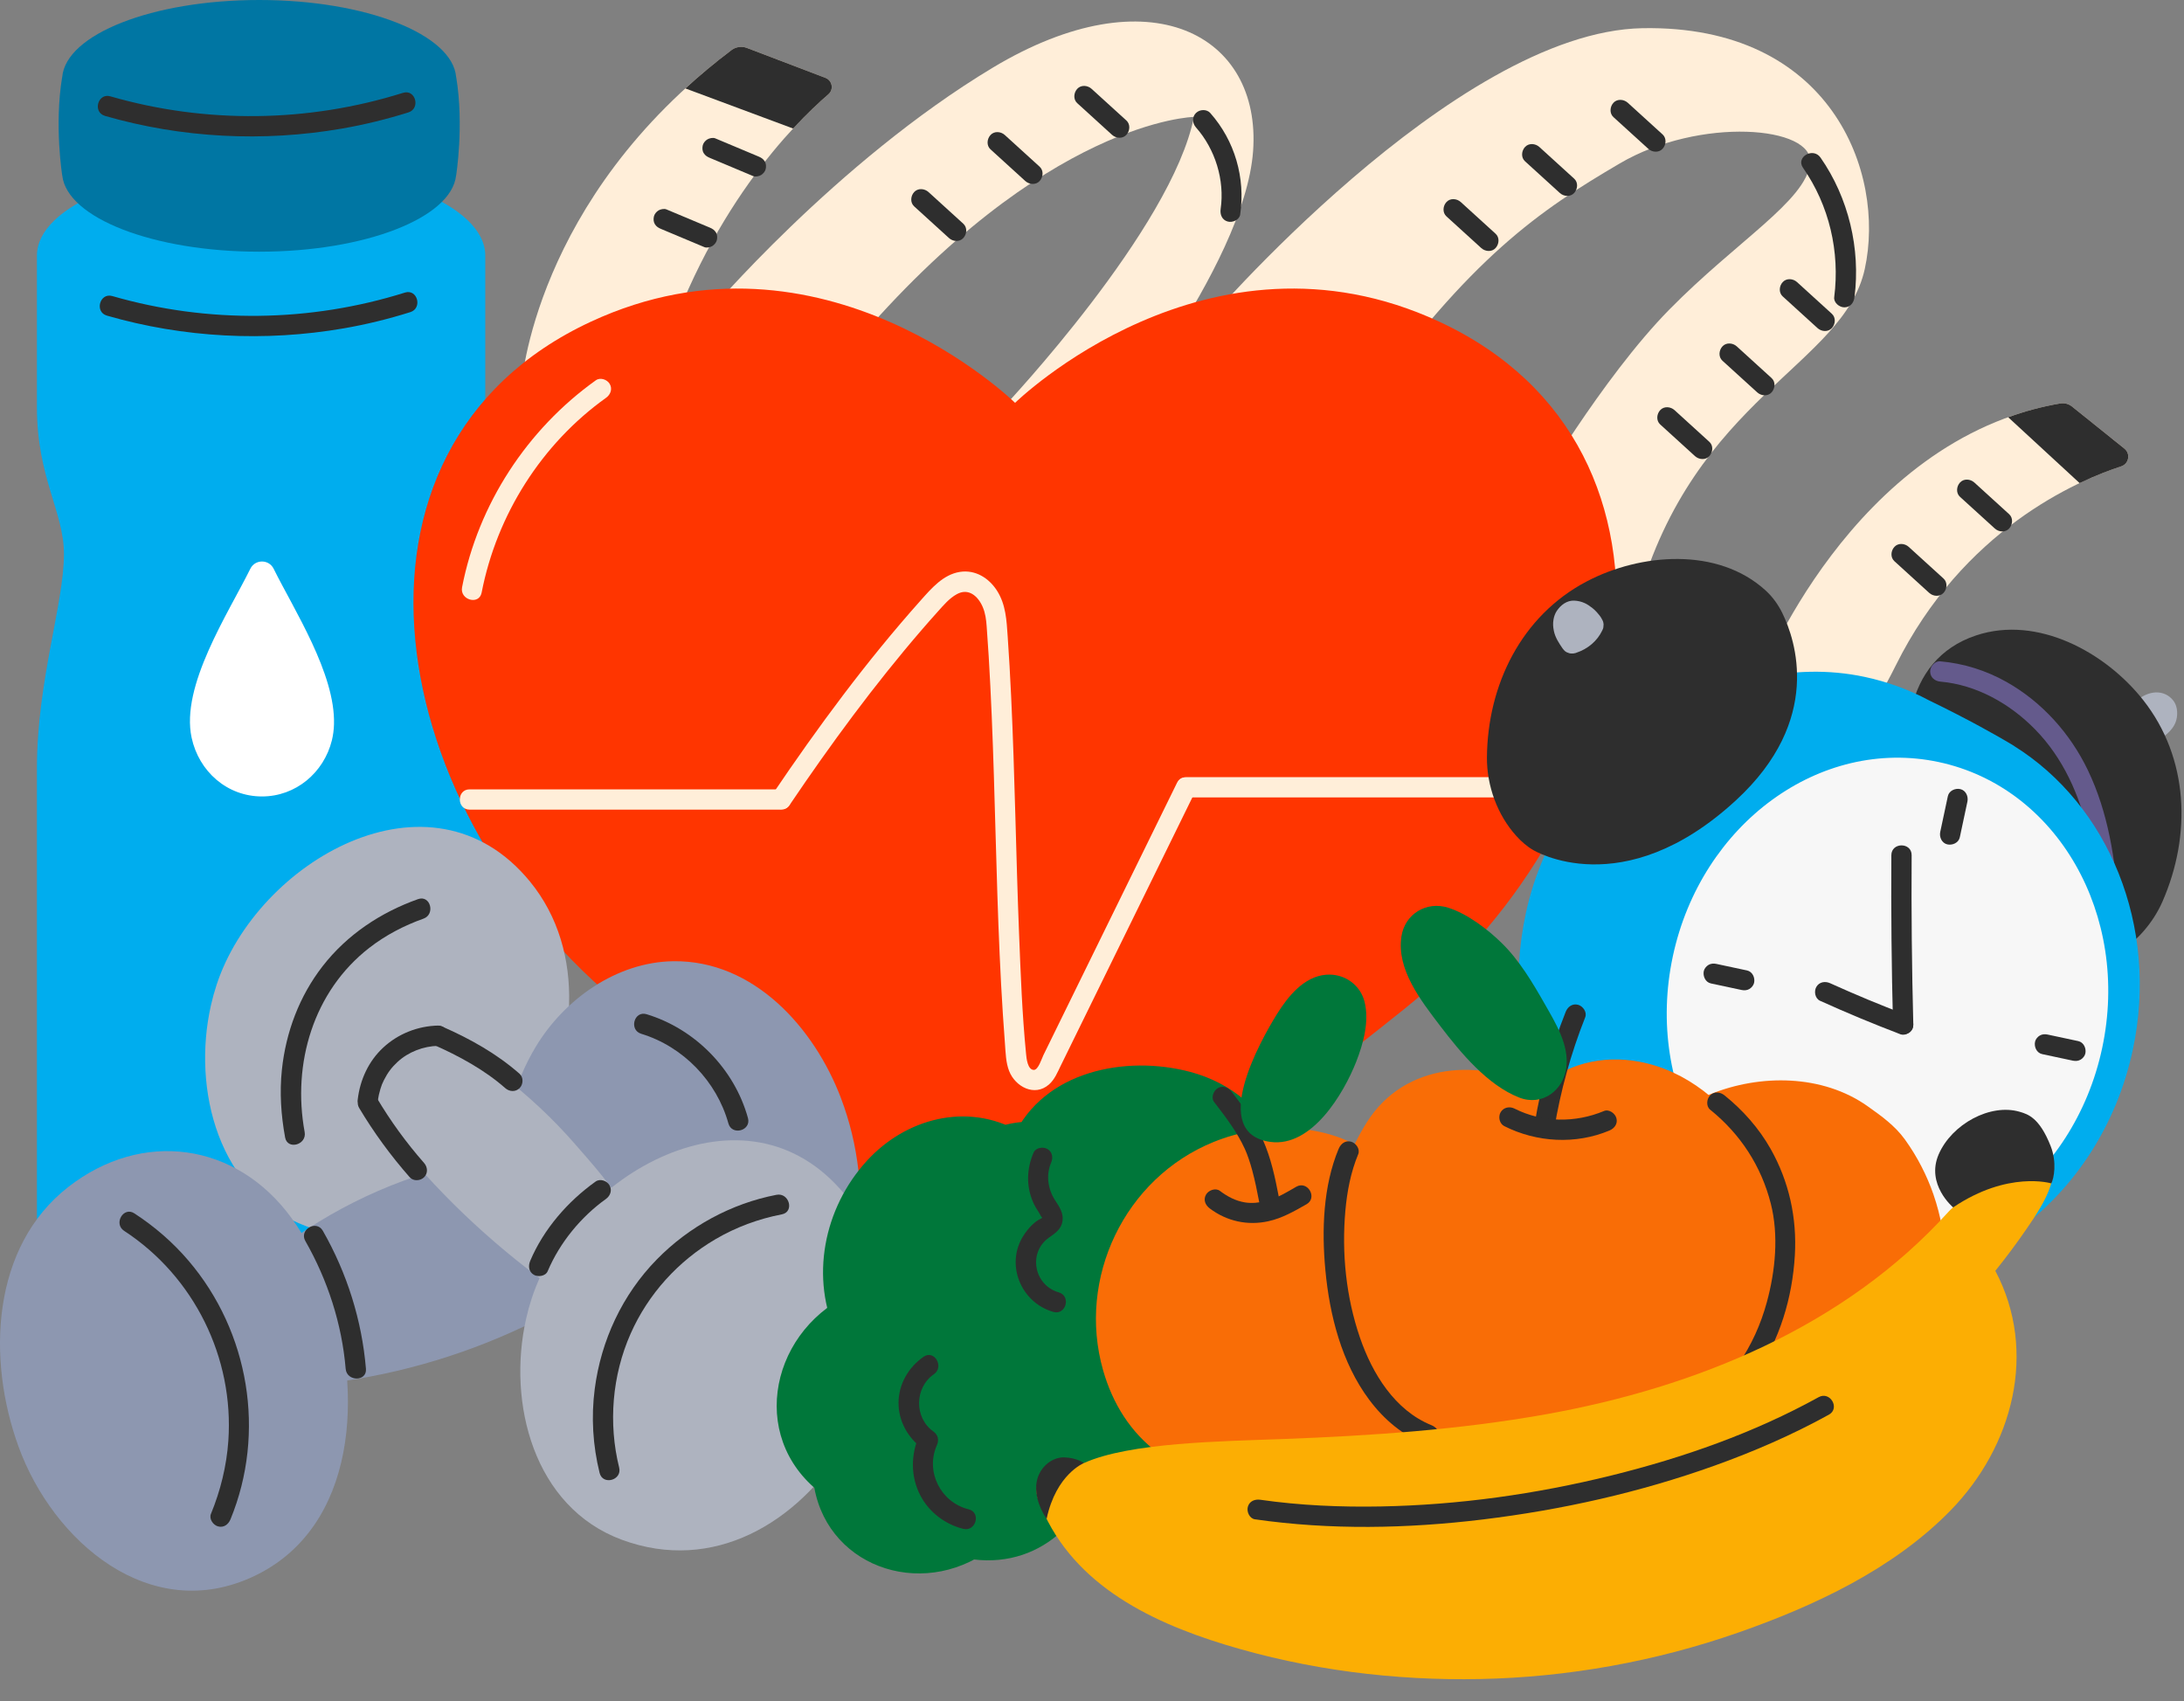 <svg width="95" height="74" viewBox="0 0 95 74" fill="none" xmlns="http://www.w3.org/2000/svg">
<rect x="0" y="0" width="95" height="74" fill="#808080" stroke="none"/>
<g id="Layer_1">
<g id="Group">
<path id="Vector" d="M21.108 17.725C21.108 20.766 19.933 22.276 19.933 24.097C19.933 26.25 21.108 29.649 21.108 33.394L21.108 53.796C21.108 55.977 16.742 57.744 11.358 57.744C5.973 57.744 1.607 55.977 1.607 53.796L1.607 33.394C1.607 29.649 2.782 26.249 2.782 24.097C2.782 22.276 1.607 20.766 1.607 17.725L1.607 11.114C1.607 8.934 5.973 7.167 11.358 7.167C16.742 7.167 21.108 8.934 21.108 11.114L21.108 17.725Z" fill="#00ADEE"/>
<path id="Vector_2" d="M19.845 3.357H19.842C19.693 1.493 15.915 0 11.274 0C6.632 0 2.855 1.493 2.706 3.357H2.703C2.356 5.461 2.708 7.638 2.708 7.638H2.709C2.918 9.48 6.672 10.948 11.274 10.948C15.876 10.948 19.63 9.48 19.839 7.638H19.84C19.84 7.638 20.192 5.461 19.845 3.357Z" fill="#0076A3"/>
<path id="Vector_3" d="M4.649 13.728C7.989 14.693 11.527 14.874 14.951 14.282C15.932 14.112 16.899 13.875 17.849 13.576C18.388 13.406 18.158 12.555 17.614 12.726C13.491 14.021 9.037 14.077 4.884 12.877C4.338 12.72 4.104 13.571 4.65 13.728L4.649 13.728Z" fill="#2E2E2E"/>
<path id="Vector_4" d="M4.565 5.041C7.905 6.005 11.443 6.186 14.867 5.594C15.848 5.424 16.815 5.187 17.765 4.889C18.304 4.719 18.074 3.867 17.53 4.038C13.407 5.334 8.953 5.389 4.8 4.19C4.254 4.032 4.02 4.883 4.566 5.04L4.565 5.041Z" fill="#2E2E2E"/>
<path id="Vector_5" d="M14.528 31.506C14.521 31.746 14.491 31.979 14.436 32.203C14.085 33.614 12.86 34.642 11.396 34.642C9.878 34.642 8.651 33.554 8.335 32.086C7.85 29.834 9.92 26.695 10.889 24.738C11.097 24.318 11.695 24.318 11.903 24.738C12.784 26.518 14.594 29.306 14.528 31.506Z" fill="white"/>
</g>
<g id="Group_2">
<path id="Vector_6" d="M30.756 13.67C30.756 13.67 36.352 7.045 43.188 2.941C50.023 -1.162 54.874 1.521 54.507 6.574C54.139 11.627 47.597 19.528 47.597 19.528L43.702 17.654C43.702 17.654 50.979 9.936 51.934 5.085C51.934 5.085 45.466 5.196 37.087 15.063C28.709 24.931 30.756 13.67 30.756 13.67H30.756Z" fill="#FFEED9"/>
<path id="Vector_7" d="M52.021 5.54C52.861 6.49 53.278 7.834 53.096 9.094C53.062 9.329 53.154 9.568 53.404 9.636C53.611 9.694 53.912 9.566 53.946 9.329C54.177 7.734 53.715 6.127 52.645 4.916C52.487 4.737 52.182 4.755 52.021 4.916C51.844 5.093 51.863 5.361 52.021 5.54Z" fill="#2E2E2E"/>
<path id="Vector_8" d="M52.333 14.188C52.333 14.188 63.254 1.373 71.449 1.226C79.644 1.079 82.033 7.51 81.114 11.7C80.196 15.89 73.711 17.286 71.24 26.106C68.5 35.892 66.684 21.598 66.684 21.598C66.684 21.598 69.673 16.453 72.613 13.464C75.553 10.475 78.542 8.74 78.738 7.109C78.934 5.477 73.936 5.065 70.457 7.109C66.978 9.152 63.989 11.161 59.285 17.727C54.581 24.293 52.333 14.187 52.333 14.187V14.188Z" fill="#FFEED9"/>
<path id="Vector_9" d="M78.428 7.298C79.57 8.939 80.037 10.948 79.785 12.927C79.755 13.164 80.009 13.368 80.226 13.368C80.489 13.368 80.637 13.165 80.667 12.927C80.936 10.815 80.408 8.603 79.189 6.854C78.867 6.391 78.102 6.831 78.428 7.299V7.298Z" fill="#2E2E2E"/>
<path id="Vector_10" d="M77.545 12.893C78.049 13.352 78.554 13.812 79.059 14.271C79.23 14.427 79.516 14.452 79.682 14.271C79.838 14.102 79.865 13.813 79.682 13.648C79.178 13.188 78.673 12.729 78.168 12.27C77.997 12.114 77.711 12.089 77.545 12.27C77.389 12.439 77.362 12.728 77.545 12.893Z" fill="#2E2E2E"/>
<path id="Vector_11" d="M74.923 15.69C75.427 16.149 75.932 16.608 76.437 17.067C76.608 17.223 76.894 17.249 77.06 17.067C77.216 16.898 77.243 16.61 77.06 16.444C76.556 15.985 76.051 15.525 75.546 15.066C75.376 14.911 75.089 14.885 74.923 15.066C74.767 15.236 74.74 15.524 74.923 15.69Z" fill="#2E2E2E"/>
<path id="Vector_12" d="M72.216 18.462C72.72 18.922 73.225 19.381 73.73 19.84C73.901 19.996 74.187 20.021 74.353 19.84C74.509 19.671 74.536 19.382 74.353 19.217C73.849 18.758 73.344 18.298 72.839 17.839C72.668 17.684 72.382 17.658 72.216 17.839C72.06 18.008 72.033 18.297 72.216 18.462Z" fill="#2E2E2E"/>
<path id="Vector_13" d="M70.182 5.094C70.687 5.553 71.191 6.012 71.696 6.471C71.867 6.627 72.154 6.653 72.32 6.471C72.475 6.302 72.502 6.013 72.32 5.848C71.815 5.389 71.311 4.929 70.806 4.47C70.635 4.315 70.348 4.289 70.182 4.47C70.027 4.639 70 4.928 70.182 5.094Z" fill="#2E2E2E"/>
<path id="Vector_14" d="M66.336 7.016C66.84 7.476 67.345 7.935 67.85 8.394C68.02 8.55 68.307 8.575 68.473 8.394C68.629 8.225 68.656 7.936 68.473 7.771C67.969 7.312 67.464 6.852 66.959 6.393C66.788 6.238 66.502 6.212 66.336 6.393C66.18 6.562 66.153 6.851 66.336 7.016Z" fill="#2E2E2E"/>
<path id="Vector_15" d="M62.918 9.412C63.422 9.871 63.927 10.33 64.432 10.789C64.603 10.945 64.889 10.971 65.055 10.789C65.211 10.62 65.238 10.331 65.055 10.166C64.551 9.707 64.046 9.247 63.541 8.788C63.37 8.633 63.084 8.607 62.918 8.788C62.762 8.957 62.735 9.246 62.918 9.412Z" fill="#2E2E2E"/>
<path id="Vector_16" d="M46.858 4.487C47.363 4.946 47.867 5.406 48.372 5.865C48.543 6.02 48.83 6.046 48.996 5.865C49.151 5.695 49.178 5.407 48.996 5.241C48.491 4.782 47.987 4.323 47.482 3.864C47.311 3.708 47.024 3.682 46.858 3.864C46.703 4.033 46.676 4.322 46.858 4.487Z" fill="#2E2E2E"/>
<path id="Vector_17" d="M43.085 6.496C43.589 6.955 44.094 7.415 44.599 7.874C44.77 8.029 45.056 8.055 45.222 7.874C45.378 7.705 45.405 7.416 45.222 7.25C44.718 6.791 44.214 6.332 43.708 5.873C43.538 5.717 43.251 5.691 43.085 5.873C42.929 6.042 42.903 6.331 43.085 6.496Z" fill="#2E2E2E"/>
<path id="Vector_18" d="M39.765 8.977C40.269 9.436 40.774 9.895 41.279 10.354C41.45 10.51 41.736 10.536 41.902 10.354C42.058 10.185 42.085 9.896 41.902 9.731C41.398 9.272 40.893 8.812 40.388 8.353C40.218 8.198 39.931 8.172 39.765 8.353C39.609 8.523 39.582 8.811 39.765 8.977Z" fill="#2E2E2E"/>
<path id="Vector_19" d="M35.905 3.387C36.206 3.501 36.275 3.895 36.03 4.105C34.586 5.341 30.732 9.152 28.61 16.146C25.964 24.868 22.681 16.784 22.681 16.784C22.681 16.784 23.202 8.657 31.826 2.176C32.016 2.033 32.267 2 32.488 2.084L35.905 3.387V3.387Z" fill="#FFEED9"/>
<path id="Vector_20" d="M92.41 19.513C92.684 19.733 92.607 20.172 92.272 20.281C90.337 20.914 85.385 23.047 82.456 28.956C78.409 37.123 76.527 29.593 76.527 29.593C76.527 29.593 80.525 19.099 89.619 17.548C89.8 17.517 89.986 17.568 90.129 17.683L92.41 19.513V19.513Z" fill="#FFEED9"/>
<path id="Vector_21" d="M30.876 6.867C31.505 7.131 32.134 7.395 32.763 7.66C32.861 7.701 33.017 7.666 33.103 7.615C33.195 7.562 33.282 7.457 33.306 7.352C33.332 7.239 33.326 7.112 33.261 7.012C33.195 6.909 33.11 6.856 32.998 6.809C32.369 6.545 31.74 6.282 31.111 6.017C31.013 5.976 30.857 6.011 30.771 6.062C30.679 6.115 30.592 6.22 30.568 6.325C30.542 6.438 30.548 6.564 30.613 6.665C30.679 6.768 30.764 6.82 30.876 6.867Z" fill="#2E2E2E"/>
<path id="Vector_22" d="M28.752 9.957C29.381 10.221 30.01 10.485 30.639 10.749C30.737 10.791 30.892 10.756 30.979 10.705C31.07 10.652 31.158 10.546 31.182 10.442C31.207 10.329 31.202 10.202 31.137 10.102C31.07 9.999 30.986 9.946 30.874 9.899C30.244 9.635 29.616 9.371 28.986 9.107C28.889 9.066 28.733 9.101 28.646 9.151C28.555 9.205 28.468 9.31 28.444 9.415C28.418 9.527 28.424 9.654 28.488 9.755C28.555 9.858 28.64 9.91 28.752 9.957Z" fill="#2E2E2E"/>
<path id="Vector_23" d="M85.257 21.611C85.761 22.07 86.266 22.529 86.771 22.988C86.941 23.144 87.228 23.17 87.394 22.988C87.55 22.819 87.576 22.53 87.394 22.365C86.89 21.906 86.385 21.446 85.88 20.987C85.709 20.832 85.423 20.806 85.257 20.987C85.101 21.157 85.074 21.445 85.257 21.611Z" fill="#2E2E2E"/>
<path id="Vector_24" d="M82.403 24.41C82.907 24.869 83.412 25.329 83.917 25.788C84.087 25.943 84.374 25.969 84.54 25.788C84.696 25.619 84.722 25.33 84.54 25.164C84.036 24.705 83.531 24.246 83.026 23.787C82.855 23.631 82.569 23.605 82.403 23.787C82.247 23.956 82.22 24.245 82.403 24.41Z" fill="#2E2E2E"/>
<path id="Vector_25" d="M36.031 4.104C35.658 4.424 35.125 4.915 34.501 5.59H34.498L29.813 3.846C30.431 3.279 31.099 2.721 31.826 2.174C32.016 2.033 32.267 2 32.488 2.084L35.906 3.387C36.206 3.501 36.276 3.894 36.032 4.103L36.031 4.104Z" fill="#2E2E2E"/>
<path id="Vector_26" d="M92.273 20.282C91.815 20.432 91.189 20.664 90.461 21.012H90.459L87.352 18.148C88.068 17.888 88.825 17.683 89.618 17.548C89.799 17.517 89.986 17.568 90.13 17.683L92.409 19.513C92.683 19.733 92.606 20.172 92.273 20.282H92.273Z" fill="#2E2E2E"/>
</g>
<g id="Group_3">
<path id="Vector_27" d="M62.603 13.991C52.532 9.316 44.154 17.522 44.154 17.522C44.154 17.522 35.776 9.316 25.705 13.991C13.842 19.498 16.688 35.436 27.209 43.875C33.111 48.609 39.568 53.295 42.518 55.407C43.497 56.108 44.81 56.108 45.789 55.407C48.74 53.295 55.197 48.609 61.099 43.875C71.62 35.436 74.466 19.498 62.603 13.991Z" fill="#FF3500"/>
<path id="Vector_28" d="M20.427 35.215H33.979C34.546 35.215 34.547 34.333 33.979 34.333H20.427C19.86 34.333 19.859 35.215 20.427 35.215Z" fill="#FFEED9"/>
<path id="Vector_29" d="M34.359 34.996C36.138 32.364 38.025 29.794 40.101 27.387C40.33 27.122 40.562 26.857 40.798 26.596C41.044 26.323 41.294 26.022 41.622 25.843C42.132 25.563 42.544 25.931 42.745 26.398C42.862 26.668 42.897 26.952 42.918 27.243C42.95 27.675 42.979 28.107 43.006 28.54C43.059 29.407 43.101 30.274 43.138 31.142C43.284 34.593 43.328 38.048 43.482 41.498C43.521 42.371 43.566 43.243 43.623 44.114C43.651 44.55 43.681 44.985 43.715 45.421C43.745 45.807 43.752 46.218 43.895 46.584C44.161 47.266 44.999 47.719 45.627 47.172C45.876 46.956 46.003 46.632 46.145 46.343C46.355 45.915 46.565 45.487 46.775 45.059C48.504 41.535 50.233 38.011 51.962 34.488C52.212 33.98 51.451 33.533 51.201 34.042C49.65 37.204 48.098 40.366 46.547 43.527C46.16 44.318 45.771 45.108 45.384 45.898C45.313 46.043 45.162 46.541 44.97 46.537C44.694 46.531 44.65 46.023 44.632 45.838C44.461 44.109 44.397 42.361 44.328 40.625C44.191 37.176 44.146 33.722 43.982 30.273C43.941 29.407 43.892 28.54 43.832 27.675C43.785 26.986 43.753 26.295 43.37 25.695C43.014 25.139 42.424 24.768 41.747 24.876C41.024 24.992 40.51 25.597 40.049 26.114C37.692 28.755 35.579 31.62 33.599 34.552C33.28 35.023 34.044 35.465 34.36 34.997L34.359 34.996Z" fill="#FFEED9"/>
<path id="Vector_30" d="M51.61 34.683L68.15 34.683C68.718 34.683 68.719 33.801 68.15 33.801L51.61 33.801C51.042 33.801 51.041 34.683 51.61 34.683Z" fill="#FFEED9"/>
<path id="Vector_31" d="M20.95 25.778C21.606 22.398 23.556 19.307 26.363 17.302C26.557 17.164 26.65 16.918 26.522 16.699C26.41 16.507 26.113 16.402 25.918 16.541C22.928 18.676 20.801 21.93 20.099 25.544C19.992 26.098 20.842 26.336 20.95 25.778Z" fill="#FFEED9"/>
</g>
<g id="Group_4">
<path id="Vector_32" d="M94.536 30.475C94.35 30.231 94.072 30.105 93.766 30.117C93.506 30.129 93.236 30.241 93.036 30.404C92.957 30.467 92.899 30.528 92.864 30.626C92.83 30.721 92.829 30.812 92.857 30.912C92.946 31.229 93.035 31.546 93.124 31.863C93.136 31.909 93.149 31.955 93.162 32C93.162 32.001 93.163 32.001 93.163 32.002C93.169 32.019 93.176 32.035 93.184 32.051C93.192 32.068 93.2 32.085 93.211 32.101C93.211 32.101 93.211 32.102 93.211 32.102C93.211 32.102 93.212 32.103 93.212 32.103C93.318 32.262 93.54 32.349 93.719 32.281C93.726 32.278 93.732 32.275 93.738 32.272C93.766 32.261 93.794 32.249 93.821 32.232C94.21 31.997 94.618 31.688 94.689 31.205C94.726 30.956 94.694 30.682 94.537 30.476L94.536 30.475Z" fill="#AEB3BF"/>
<path id="Vector_33" d="M83.651 35.127C84.877 37.921 86.878 40.163 89.421 41.827C89.782 42.063 90.13 42.108 90.433 42.027C91.261 42.165 93.224 41.133 94.064 39.213C95.33 36.319 95.211 32.973 93.227 30.453C91.596 28.381 88.635 26.747 85.956 27.638C82.749 28.703 82.475 32.449 83.65 35.127H83.651Z" fill="#2E2E2E"/>
<path id="Vector_34" d="M84.401 29.647C85.977 29.787 87.423 30.605 88.519 31.721C89.742 32.968 90.457 34.582 90.844 36.268C91.079 37.294 91.196 38.338 91.268 39.386C91.307 39.95 92.189 39.954 92.15 39.386C92.011 37.371 91.703 35.347 90.823 33.509C90.06 31.913 88.824 30.529 87.275 29.659C86.386 29.16 85.415 28.855 84.4 28.765C84.163 28.744 83.959 28.983 83.959 29.206C83.959 29.462 84.162 29.626 84.4 29.647H84.401Z" fill="#645A8C"/>
<path id="Vector_35" d="M82.679 54.483C82.761 54.955 82.844 55.426 82.926 55.898C82.969 56.14 83.007 56.383 83.055 56.623C83.103 56.863 83.207 57.097 83.403 57.253C83.667 57.463 84.034 57.513 84.324 57.323C84.54 57.181 84.642 56.946 84.709 56.707C84.836 56.258 84.948 55.803 85.066 55.352C85.069 55.341 85.078 55.302 85.08 55.292C85.188 54.718 84.924 54.147 84.431 53.84C83.987 53.565 83.332 53.606 82.925 53.932C82.818 54.017 82.756 54.105 82.716 54.212C82.712 54.223 82.666 54.412 82.679 54.483Z" fill="#2E2E2E"/>
<path id="Vector_36" d="M87.609 32.448L87.612 32.446C87.612 32.446 87.563 32.415 87.474 32.362C87.445 32.345 87.416 32.327 87.387 32.31C86.904 32.024 85.662 31.31 83.906 30.461C83.042 30.001 82.107 29.654 81.111 29.442C74.846 28.105 67.83 32.884 66.37 39.726C65.133 45.526 67.581 50.491 72.77 53.069C73.487 53.45 77.145 55.34 79.435 55.56C79.442 55.561 79.447 55.56 79.454 55.56C85.463 56.59 91.369 52.242 92.774 45.658C93.925 40.26 91.7 35.001 87.608 32.447L87.609 32.448Z" fill="#00ADEE"/>
<path id="Vector_37" d="M91.441 45.583C92.672 39.815 89.488 34.246 84.331 33.146C79.173 32.046 73.995 35.831 72.764 41.6C71.534 47.368 74.717 52.937 79.875 54.037C85.032 55.137 90.211 51.352 91.441 45.583Z" fill="#F7F7F7"/>
<path id="Vector_38" d="M82.27 37.197C82.255 39.651 82.279 42.106 82.343 44.56C82.358 45.126 83.24 45.128 83.225 44.56C83.161 42.106 83.137 39.652 83.153 37.197C83.156 36.629 82.274 36.628 82.27 37.197Z" fill="#2E2E2E"/>
<path id="Vector_39" d="M79.166 43.528C80.317 44.049 81.484 44.536 82.666 44.985C82.889 45.07 83.15 44.891 83.209 44.677C83.277 44.429 83.124 44.22 82.901 44.135C81.79 43.713 80.693 43.257 79.611 42.767C79.395 42.668 79.137 42.704 79.008 42.925C78.897 43.114 78.948 43.429 79.166 43.528Z" fill="#2E2E2E"/>
<path id="Vector_40" d="M84.728 34.631C84.618 35.149 84.507 35.666 84.397 36.184C84.349 36.41 84.464 36.672 84.705 36.727C84.927 36.777 85.196 36.66 85.248 36.419C85.358 35.901 85.469 35.384 85.579 34.866C85.627 34.641 85.512 34.378 85.271 34.323C85.049 34.273 84.78 34.39 84.728 34.631Z" fill="#2E2E2E"/>
<path id="Vector_41" d="M81.154 51.384C81.044 51.902 80.933 52.42 80.823 52.938C80.775 53.163 80.89 53.425 81.131 53.48C81.353 53.53 81.622 53.413 81.674 53.172C81.784 52.655 81.895 52.137 82.005 51.619C82.053 51.394 81.938 51.132 81.697 51.077C81.475 51.026 81.206 51.143 81.154 51.384Z" fill="#2E2E2E"/>
<path id="Vector_42" d="M90.4 45.283C89.955 45.188 89.509 45.093 89.064 44.998C88.948 44.973 88.829 44.981 88.724 45.043C88.632 45.096 88.545 45.201 88.522 45.306C88.471 45.528 88.588 45.797 88.829 45.849C89.275 45.944 89.72 46.038 90.165 46.134C90.281 46.158 90.4 46.151 90.505 46.089C90.597 46.036 90.684 45.931 90.708 45.826C90.758 45.604 90.641 45.335 90.4 45.283Z" fill="#2E2E2E"/>
<path id="Vector_43" d="M75.991 42.21C75.546 42.114 75.101 42.02 74.656 41.925C74.54 41.9 74.42 41.908 74.316 41.969C74.224 42.023 74.137 42.128 74.113 42.232C74.063 42.454 74.18 42.724 74.421 42.775C74.866 42.87 75.311 42.965 75.757 43.06C75.873 43.085 75.992 43.077 76.097 43.016C76.188 42.962 76.275 42.857 76.299 42.752C76.35 42.531 76.233 42.261 75.991 42.21Z" fill="#2E2E2E"/>
<path id="Vector_44" d="M73.771 52.303C73.778 52.19 73.757 52.084 73.695 51.963C73.456 51.5 72.875 51.195 72.357 51.265C71.782 51.344 71.308 51.758 71.172 52.326C71.17 52.335 71.162 52.375 71.16 52.386C71.085 52.847 71 53.307 70.933 53.769C70.898 54.014 70.895 54.271 71.034 54.488C71.221 54.781 71.576 54.884 71.903 54.8C72.145 54.738 72.335 54.566 72.477 54.367C72.62 54.167 72.754 53.961 72.891 53.758C73.159 53.361 73.427 52.964 73.695 52.566C73.735 52.507 73.77 52.315 73.771 52.303Z" fill="#2E2E2E"/>
<path id="Vector_45" d="M77.536 26.681C77.354 26.307 77.113 25.968 76.805 25.686C74.722 23.78 71.352 24.063 69.018 25.29C66.179 26.781 64.704 29.787 64.679 32.946C64.67 34.174 65.132 35.453 65.962 36.366C66.168 36.592 66.416 36.815 66.683 36.968C66.683 36.968 70.573 39.367 75.519 34.802C79.298 31.315 78.094 27.826 77.535 26.681H77.536Z" fill="#2E2E2E"/>
<path id="Vector_46" d="M69.743 27.288C69.744 27.274 69.745 27.261 69.746 27.247C69.748 27.23 69.749 27.213 69.75 27.195C69.751 27.183 69.752 27.17 69.754 27.157C69.754 27.151 69.751 27.146 69.75 27.14C69.748 27.105 69.741 27.071 69.731 27.037C69.731 27.036 69.731 27.034 69.73 27.033C69.719 27.001 69.703 26.968 69.683 26.937C69.68 26.931 69.679 26.925 69.675 26.92C69.622 26.815 69.544 26.727 69.467 26.638C69.406 26.569 69.339 26.504 69.266 26.447C69.166 26.369 69.059 26.292 68.943 26.238C68.789 26.167 68.65 26.134 68.483 26.125C68.157 26.107 67.879 26.322 67.711 26.582C67.642 26.689 67.596 26.819 67.575 26.944C67.544 27.121 67.555 27.274 67.591 27.447C67.649 27.726 67.811 27.974 67.97 28.205C67.977 28.214 67.985 28.222 67.991 28.23C68.034 28.29 68.088 28.342 68.155 28.373C68.162 28.376 68.169 28.377 68.175 28.38C68.198 28.391 68.222 28.399 68.246 28.407C68.247 28.407 68.247 28.407 68.248 28.407C68.258 28.41 68.268 28.415 68.279 28.417C68.298 28.421 68.318 28.422 68.338 28.424C68.34 28.424 68.343 28.424 68.345 28.424C68.368 28.426 68.391 28.425 68.416 28.424C68.427 28.423 68.439 28.423 68.451 28.421C68.469 28.418 68.487 28.414 68.505 28.41C68.516 28.407 68.525 28.407 68.535 28.404C68.543 28.401 68.549 28.398 68.557 28.396C68.561 28.394 68.565 28.393 68.569 28.391C69.06 28.23 69.478 27.884 69.699 27.414C69.7 27.411 69.701 27.408 69.702 27.406C69.721 27.369 69.737 27.331 69.743 27.29L69.743 27.288Z" fill="#AEB3BF"/>
</g>
<g id="Group_5">
<g id="Group_6">
<path id="Vector_47" d="M23.056 38.347C18.73 33.055 11.168 37.49 9.42 42.84C9.325 43.13 9.244 43.425 9.176 43.723C8.347 47.39 9.502 51.923 13.337 53.342C21.321 56.296 28.02 44.419 23.056 38.347Z" fill="#AEB3BF"/>
<path id="Vector_48" d="M13.252 49.24C12.705 46.265 13.626 43.122 16.061 41.229C16.768 40.679 17.576 40.257 18.419 39.958C18.95 39.769 18.722 38.917 18.185 39.108C16.558 39.685 15.096 40.656 14.032 42.027C13.021 43.33 12.435 44.892 12.262 46.528C12.158 47.512 12.223 48.503 12.402 49.475C12.505 50.032 13.354 49.796 13.252 49.24L13.252 49.24Z" fill="#2E2E2E"/>
</g>
<g id="Group_7">
<path id="Vector_49" d="M36.579 47.759C35.42 44.709 32.796 41.763 29.29 41.809C26.82 41.842 24.542 43.465 23.298 45.54C21.395 48.716 21.325 53.047 23.325 56.194C25.586 59.749 30.842 62.487 34.509 59.424C37.625 56.822 38.113 51.795 36.579 47.76V47.759Z" fill="#8D97B0"/>
<path id="Vector_50" d="M29.011 50.514C22.827 49.204 16.355 50.822 11.475 54.848C10.782 55.419 11.046 56.223 11.626 56.628C11.588 57.271 11.681 57.921 11.929 58.541C11.949 58.591 11.972 58.64 11.997 58.688C11.749 59.427 12.113 60.359 13.099 60.28C19.512 59.766 25.555 57.063 30.174 52.573C31.128 51.646 30.052 50.273 29.011 50.514L29.011 50.514Z" fill="#8D97B0"/>
<path id="Vector_51" d="M14.273 56.081C13.858 54.912 13.311 53.843 12.672 52.968C10.276 49.686 6.187 49.12 2.97 51.628C-0.353 54.217 -0.593 59.079 0.809 62.93C2.304 67.036 6.53 70.71 11.071 68.546C15.522 66.424 15.852 60.53 14.273 56.081Z" fill="#8D97B0"/>
<path id="Vector_52" d="M5.4 53.537C8.442 55.522 10.184 59.054 9.932 62.674C9.856 63.766 9.591 64.837 9.175 65.849C9.085 66.069 9.274 66.334 9.483 66.391C9.736 66.461 9.935 66.304 10.026 66.083C11.574 62.314 10.838 57.93 8.204 54.839C7.524 54.04 6.724 53.349 5.845 52.776C5.369 52.465 4.926 53.228 5.4 53.537L5.4 53.537Z" fill="#2E2E2E"/>
<path id="Vector_53" d="M13.282 53.978C14.252 55.678 14.872 57.583 15.036 59.537C15.083 60.099 15.966 60.103 15.918 59.537C15.741 57.424 15.094 55.374 14.043 53.534C13.762 53.041 13 53.484 13.282 53.979V53.978Z" fill="#2E2E2E"/>
</g>
<path id="Vector_54" d="M25.031 49.784C24.052 48.655 22.958 47.641 21.775 46.727C20.677 45.88 19.368 44.889 17.916 44.848C16.671 44.813 15.695 45.739 15.79 47.006C15.893 48.386 17.23 49.638 18.091 50.625C20.218 53.063 22.696 55.17 25.398 56.945C25.964 57.317 26.511 57.079 26.801 56.645C26.899 56.617 26.999 56.574 27.099 56.512C29.709 54.891 26.273 51.216 25.031 49.784Z" fill="#AEB3BF"/>
<path id="Vector_55" d="M36.766 51.977C32.44 46.686 24.878 51.121 23.13 56.47C23.035 56.761 22.953 57.056 22.886 57.354C22.057 61.02 23.212 65.553 27.047 66.972C35.031 69.926 41.729 58.049 36.766 51.977Z" fill="#AEB3BF"/>
<path id="Vector_56" d="M16.442 47.827C16.453 47.732 16.499 47.519 16.546 47.369C16.598 47.2 16.627 47.125 16.703 46.975C16.867 46.653 17.033 46.429 17.294 46.188C17.768 45.75 18.422 45.504 19.054 45.49C19.292 45.485 19.495 45.291 19.495 45.049C19.495 44.807 19.293 44.603 19.054 44.608C18.172 44.627 17.319 44.964 16.671 45.564C16.031 46.156 15.66 46.968 15.56 47.827C15.532 48.063 15.783 48.267 16.001 48.267C16.262 48.267 16.415 48.064 16.442 47.827V47.827Z" fill="#2E2E2E"/>
<path id="Vector_57" d="M15.62 48.187C16.259 49.259 16.999 50.27 17.823 51.206C17.98 51.385 18.286 51.367 18.446 51.206C18.624 51.029 18.604 50.762 18.446 50.583C17.669 49.699 16.988 48.761 16.382 47.742C16.26 47.538 15.985 47.463 15.778 47.584C15.574 47.704 15.498 47.982 15.62 48.188V48.187Z" fill="#2E2E2E"/>
<path id="Vector_58" d="M18.831 45.43C19.948 45.921 21.069 46.528 21.978 47.329C22.157 47.487 22.426 47.505 22.601 47.329C22.762 47.169 22.78 46.864 22.601 46.706C21.624 45.844 20.465 45.192 19.276 44.669C19.058 44.573 18.803 44.605 18.673 44.827C18.563 45.014 18.612 45.334 18.831 45.43L18.831 45.43Z" fill="#2E2E2E"/>
<path id="Vector_59" d="M27.892 44.965C29.713 45.52 31.176 47.031 31.684 48.864C31.836 49.411 32.687 49.179 32.535 48.63C31.945 46.498 30.241 44.759 28.126 44.114C27.582 43.948 27.349 44.8 27.892 44.965Z" fill="#2E2E2E"/>
<path id="Vector_60" d="M23.824 55.29C24.346 54.052 25.274 52.924 26.353 52.153C26.547 52.015 26.639 51.769 26.511 51.55C26.399 51.358 26.103 51.253 25.908 51.392C24.695 52.257 23.645 53.465 23.062 54.844C22.97 55.064 22.996 55.317 23.221 55.448C23.405 55.556 23.731 55.51 23.824 55.29Z" fill="#2E2E2E"/>
<path id="Vector_61" d="M26.932 63.833C26.455 61.908 26.627 59.82 27.433 58.004C28.197 56.281 29.502 54.846 31.128 53.896C32.022 53.374 32.992 53.015 34.009 52.819C34.566 52.712 34.33 51.861 33.775 51.969C31.808 52.348 29.969 53.35 28.569 54.781C27.073 56.309 26.145 58.297 25.87 60.412C25.711 61.632 25.786 62.873 26.082 64.067C26.218 64.618 27.069 64.385 26.932 63.833V63.833Z" fill="#2E2E2E"/>
</g>
<g id="Group_8">
<path id="Vector_62" d="M57.817 62.536C57.752 62.307 57.24 62.237 57.238 62.237C55.143 61.604 53.39 60.051 52.463 58.085C52.471 57.935 52.409 57.785 52.292 57.696C52.194 57.452 52.104 57.204 52.031 56.95C51.875 56.406 51.024 56.637 51.181 57.185C51.225 57.341 51.276 57.494 51.33 57.646C51.063 57.722 50.819 57.866 50.625 58.064C50.328 57.808 49.75 58.04 49.906 58.493C50.199 59.349 50.587 60.172 51.056 60.946C51.351 61.431 51.673 61.914 52.043 62.345C52.076 62.383 52.109 62.421 52.132 62.466C52.179 62.559 52.153 62.709 52.091 62.792C51.843 63.118 51.276 63.11 50.91 63.121C49.824 63.153 48.755 62.978 47.729 62.622C47.331 62.483 45.47 61.628 45.594 61.937C45.073 61.892 46.183 63.15 45.659 63.145C45.091 63.138 45.091 64.02 45.659 64.027C48.633 64.058 51.581 64.761 54.245 66.085C54.335 66.13 54.719 66.326 54.87 66.33C55.78 66.357 56.705 65.946 57.274 65.23C57.872 64.476 58.08 63.464 57.816 62.535L57.817 62.536Z" fill="#FFEED9"/>
<g id="Group_9">
<path id="Vector_63" d="M53.969 54.076C54.97 52.581 55.03 51.022 53.933 49.429C52.449 47.274 46.691 46.644 45.224 50.106C44.743 50.065 44.254 50.118 43.79 50.285C43.74 50.303 43.692 50.324 43.643 50.343C41.534 49.03 38.795 50.47 37.705 52.829C37.043 54.261 36.795 56.02 37.566 57.468C35.75 58.297 34.501 60.143 35.275 62.286C35.558 63.069 36.061 63.645 36.667 64.009C36.654 65.324 37.572 66.623 38.899 67.026C40.066 67.379 41.196 67.093 42.114 66.449C42.807 66.648 43.57 66.626 44.315 66.32C45.777 65.72 46.402 64.406 46.661 62.986C47.253 62.505 48.081 62.592 48.351 61.937C49.501 62.026 51.407 61.385 52.375 60.552C54.045 59.118 55.526 55.759 53.969 54.075V54.076Z" fill="#00773A"/>
<path id="Vector_64" d="M55.112 54.744C57.168 51.438 55.418 47.588 51.767 46.621C48.96 45.878 45.402 46.582 44.082 49.439C44.463 49.22 44.843 49.002 45.224 48.784C44.571 48.76 43.904 48.822 43.292 49.068C43.632 49.113 43.972 49.157 44.312 49.201C42.07 47.936 39.401 48.637 37.706 50.491C35.825 52.549 35.218 55.601 36.424 58.136C36.583 57.533 36.741 56.93 36.899 56.326C33.37 58.063 32.529 62.833 36 65.153C35.781 64.772 35.563 64.391 35.344 64.01C35.513 67.864 39.67 69.607 42.782 67.593C42.443 67.637 42.103 67.681 41.763 67.726C44.911 68.447 47.331 66.33 47.938 63.339C47.735 63.602 47.532 63.866 47.329 64.129C48.133 63.586 48.957 63.516 49.494 62.606C49.113 62.824 48.732 63.042 48.352 63.261C50.843 63.347 53.243 62.005 54.609 59.965C55.976 57.923 56.578 55.167 54.905 53.141C53.82 51.826 51.958 53.708 53.034 55.012C53.892 56.052 52.818 58.013 52.156 58.87C51.282 60 49.775 60.663 48.352 60.615C47.889 60.599 47.44 60.879 47.209 61.27C47.142 61.385 46.577 61.516 46.47 61.569C46.107 61.748 45.735 61.96 45.52 62.319C45.108 63.005 45.203 63.844 44.648 64.496C44.371 64.822 44.002 65.058 43.591 65.174C43.043 65.328 42.645 65.1 42.115 65.126C41.191 65.172 40.611 65.996 39.6 65.837C38.76 65.704 38.174 65.075 38.002 64.26C37.903 63.792 37.957 63.46 37.604 63.074C37.313 62.756 36.953 62.624 36.713 62.238C35.762 60.713 36.865 59.285 38.235 58.61C38.914 58.276 38.999 57.407 38.71 56.8C37.89 55.078 38.805 52.727 40.328 51.699C40.922 51.298 41.663 51.051 42.376 51.227C42.819 51.336 43.171 51.665 43.645 51.666C44.185 51.667 44.659 51.408 45.225 51.428C45.651 51.444 46.182 51.173 46.367 50.773C48.003 47.233 55.405 49.263 52.828 53.407C51.925 54.857 54.214 56.187 55.112 54.742L55.112 54.744Z" fill="#00773A"/>
</g>
<path id="Vector_65" d="M40.175 59.013C39.519 59.467 39.09 60.2 39.085 61.009C39.08 61.82 39.498 62.553 40.148 63.019C40.095 62.818 40.043 62.617 39.99 62.416C39.615 63.265 39.602 64.222 40.038 65.054C40.414 65.774 41.115 66.305 41.9 66.498C42.451 66.633 42.686 65.783 42.134 65.648C40.926 65.35 40.24 64.017 40.752 62.861C40.855 62.627 40.806 62.41 40.593 62.258C39.758 61.659 39.779 60.357 40.62 59.775C41.084 59.454 40.644 58.689 40.175 59.013Z" fill="#2E2E2E"/>
<path id="Vector_66" d="M46.054 56.212C44.977 55.907 44.701 54.477 45.635 53.825C45.907 53.635 46.164 53.466 46.217 53.109C46.267 52.767 46.083 52.493 45.904 52.222C45.587 51.742 45.487 51.12 45.719 50.58C45.813 50.361 45.784 50.107 45.561 49.977C45.375 49.868 45.052 49.915 44.958 50.135C44.657 50.836 44.632 51.594 44.941 52.298C45.011 52.456 45.096 52.595 45.191 52.738C45.229 52.794 45.278 52.92 45.333 52.961C45.347 53.033 45.357 53.028 45.362 52.946C45.34 52.966 45.317 52.984 45.291 52.998C44.986 53.133 44.715 53.445 44.536 53.718C43.71 54.971 44.398 56.66 45.82 57.063C46.367 57.218 46.6 56.367 46.054 56.213L46.054 56.212Z" fill="#2E2E2E"/>
</g>
<g id="Vector_67">
<path d="M84.107 51.968C83.814 51.121 83.397 50.307 82.859 49.561C82.423 48.958 81.839 48.542 81.238 48.116C79.274 46.725 76.562 46.713 74.392 47.595C70.526 49.166 68.448 53.52 69.59 57.524C70.001 58.962 70.781 60.232 71.996 61.127C74.582 63.033 77.84 63.524 80.689 61.911C84.31 59.863 85.365 55.614 84.106 51.968L84.107 51.968Z" fill="#F96D06"/>
<path d="M62.5 54.046C62.207 53.199 61.79 52.385 61.252 51.639C60.816 51.036 60.232 50.621 59.631 50.194C57.667 48.803 54.955 48.791 52.785 49.673C48.919 51.244 46.841 55.599 47.983 59.602C48.394 61.041 49.174 62.31 50.389 63.205C52.975 65.111 56.233 65.602 59.082 63.99C62.703 61.941 63.758 57.692 62.499 54.047L62.5 54.046Z" fill="#F96D06"/>
<path d="M52.813 47.934C53.31 48.578 53.812 49.235 54.151 49.979C54.265 50.227 54.386 50.593 54.47 50.907C54.592 51.358 54.684 51.816 54.771 52.275C54.816 52.509 55.097 52.642 55.314 52.583C55.559 52.516 55.667 52.275 55.622 52.04C55.461 51.199 55.283 50.363 54.932 49.577C54.593 48.815 54.081 48.145 53.574 47.488C53.428 47.3 53.195 47.199 52.971 47.33C52.785 47.439 52.666 47.744 52.812 47.934L52.813 47.934Z" fill="#2E2E2E"/>
<path d="M52.62 52.56C53.361 53.12 54.267 53.318 55.172 53.118C55.774 52.986 56.303 52.68 56.832 52.379C57.325 52.098 56.881 51.336 56.387 51.617C56.197 51.725 56.012 51.839 55.818 51.939C55.544 52.082 55.354 52.163 55.036 52.244C54.754 52.316 54.453 52.347 54.157 52.3C53.748 52.235 53.393 52.046 53.065 51.799C52.875 51.655 52.572 51.769 52.462 51.957C52.33 52.183 52.43 52.417 52.62 52.56H52.62Z" fill="#2E2E2E"/>
<path d="M57.976 42.398C57.88 42.389 57.781 42.388 57.682 42.396C56.715 42.476 56.02 43.346 55.545 44.108C54.825 45.265 52.556 49.302 55.262 49.668C57.063 49.911 58.451 47.561 58.995 46.175C59.303 45.386 59.566 44.43 59.358 43.582C59.195 42.917 58.632 42.462 57.976 42.398Z" fill="#00773A"/>
<path d="M64.008 63.172C69.49 65.265 76.871 61.865 77.639 55.769C78.133 51.851 75.416 46.941 71.3 46.178C69.692 45.879 68.079 46.275 66.936 47.357C64.473 46.031 61.123 46.162 59.449 48.823C56.264 53.887 58.284 60.988 64.008 63.172Z" fill="#F96D06"/>
<path d="M58.229 49.967C57.551 51.592 57.489 53.513 57.651 55.243C57.835 57.208 58.357 59.273 59.555 60.879C60.205 61.75 61.022 62.433 62.034 62.842C62.255 62.931 62.518 62.744 62.576 62.534C62.645 62.282 62.49 62.081 62.269 61.991C60.669 61.346 59.69 59.74 59.154 58.176C58.55 56.415 58.356 54.501 58.522 52.649C58.595 51.827 58.756 50.98 59.08 50.202C59.172 49.982 58.981 49.717 58.772 49.659C58.519 49.59 58.322 49.747 58.23 49.967H58.229Z" fill="#2E2E2E"/>
<path d="M74.389 48.266C75.702 49.325 76.611 50.715 77.027 52.354C77.377 53.734 77.225 55.273 76.856 56.633C76.593 57.6 76.183 58.513 75.611 59.339C75.287 59.806 76.051 60.248 76.372 59.784C77.419 58.272 77.964 56.438 78.072 54.611C78.169 52.983 77.824 51.398 77.019 49.972C76.509 49.071 75.817 48.291 75.013 47.643C74.828 47.494 74.57 47.462 74.389 47.643C74.235 47.797 74.203 48.116 74.389 48.266Z" fill="#2E2E2E"/>
<path d="M68.104 44.012C67.48 45.584 67.028 47.218 66.754 48.886C66.715 49.121 66.815 49.361 67.061 49.429C67.272 49.487 67.565 49.357 67.604 49.121C67.878 47.452 68.33 45.819 68.954 44.247C69.042 44.026 68.858 43.763 68.647 43.705C68.396 43.636 68.192 43.79 68.104 44.012Z" fill="#2E2E2E"/>
<path d="M69.768 48.325C68.522 48.846 67.091 48.832 65.878 48.219C65.666 48.112 65.4 48.163 65.275 48.377C65.16 48.574 65.22 48.873 65.433 48.981C66.843 49.693 68.538 49.788 70.002 49.175C70.222 49.083 70.379 48.883 70.31 48.632C70.253 48.425 69.988 48.231 69.767 48.325H69.768Z" fill="#2E2E2E"/>
<path d="M62.993 39.481C63.828 39.746 64.704 40.413 65.321 41.017C66.086 41.765 66.669 42.746 67.196 43.672C67.661 44.491 68.254 45.442 68.134 46.421C68.01 47.437 67.077 48.128 66.081 47.738C64.701 47.197 63.538 45.792 62.657 44.638C61.78 43.488 60.746 42.16 60.959 40.736C61.105 39.752 62.053 39.183 62.993 39.481Z" fill="#00773A"/>
<path d="M88.955 49.513C88.215 48.422 86.669 48.327 85.695 49.162C84.676 50.036 84.68 51.324 84.959 52.515C84.894 52.566 84.831 52.622 84.771 52.69C80.257 57.699 73.762 60.351 67.234 61.517C63.466 62.19 59.638 62.447 55.817 62.591C53.126 62.692 49.136 62.74 47.151 63.635C46.99 63.584 46.828 63.532 46.667 63.481C45.682 63.169 44.838 64.349 45.159 65.221C46.474 68.786 49.868 70.491 53.295 71.537C56.879 72.63 60.651 73.107 64.395 73.03C68.198 72.953 72.016 72.266 75.608 71.011C78.928 69.851 82.358 68.245 84.845 65.698C87.552 62.927 88.654 58.794 86.793 55.275C87.266 54.688 87.717 54.084 88.145 53.461C88.939 52.303 89.889 50.887 88.955 49.512V49.513Z" fill="#FCAE03"/>
<path d="M89.199 49.847C88.712 48.612 88.209 48.463 87.858 48.359C86.575 47.98 84.9 48.895 84.33 50.207C83.761 51.519 84.959 52.516 84.959 52.516C87.347 50.904 89.228 51.472 89.228 51.472C89.342 51.257 89.478 50.553 89.199 49.847Z" fill="#2E2E2E"/>
<path d="M54.587 66.083C57.867 66.555 61.209 66.489 64.494 66.091C67.926 65.675 71.327 64.915 74.584 63.747C76.293 63.134 77.965 62.409 79.554 61.531C80.052 61.257 79.607 60.495 79.109 60.77C76.291 62.327 73.219 63.403 70.099 64.175C66.819 64.986 63.446 65.461 60.065 65.524C58.315 65.557 56.555 65.482 54.821 65.233C54.586 65.199 54.347 65.291 54.278 65.541C54.221 65.748 54.349 66.049 54.586 66.083H54.587Z" fill="#2E2E2E"/>
<path d="M47.151 63.636C47.151 63.636 45.941 64.11 45.526 66.064C45.526 66.064 45.025 65.381 45.073 64.623C45.121 63.864 45.733 63.382 46.276 63.389C46.82 63.397 47.151 63.636 47.151 63.636Z" fill="#2E2E2E"/>
</g>
</g>
</svg>
